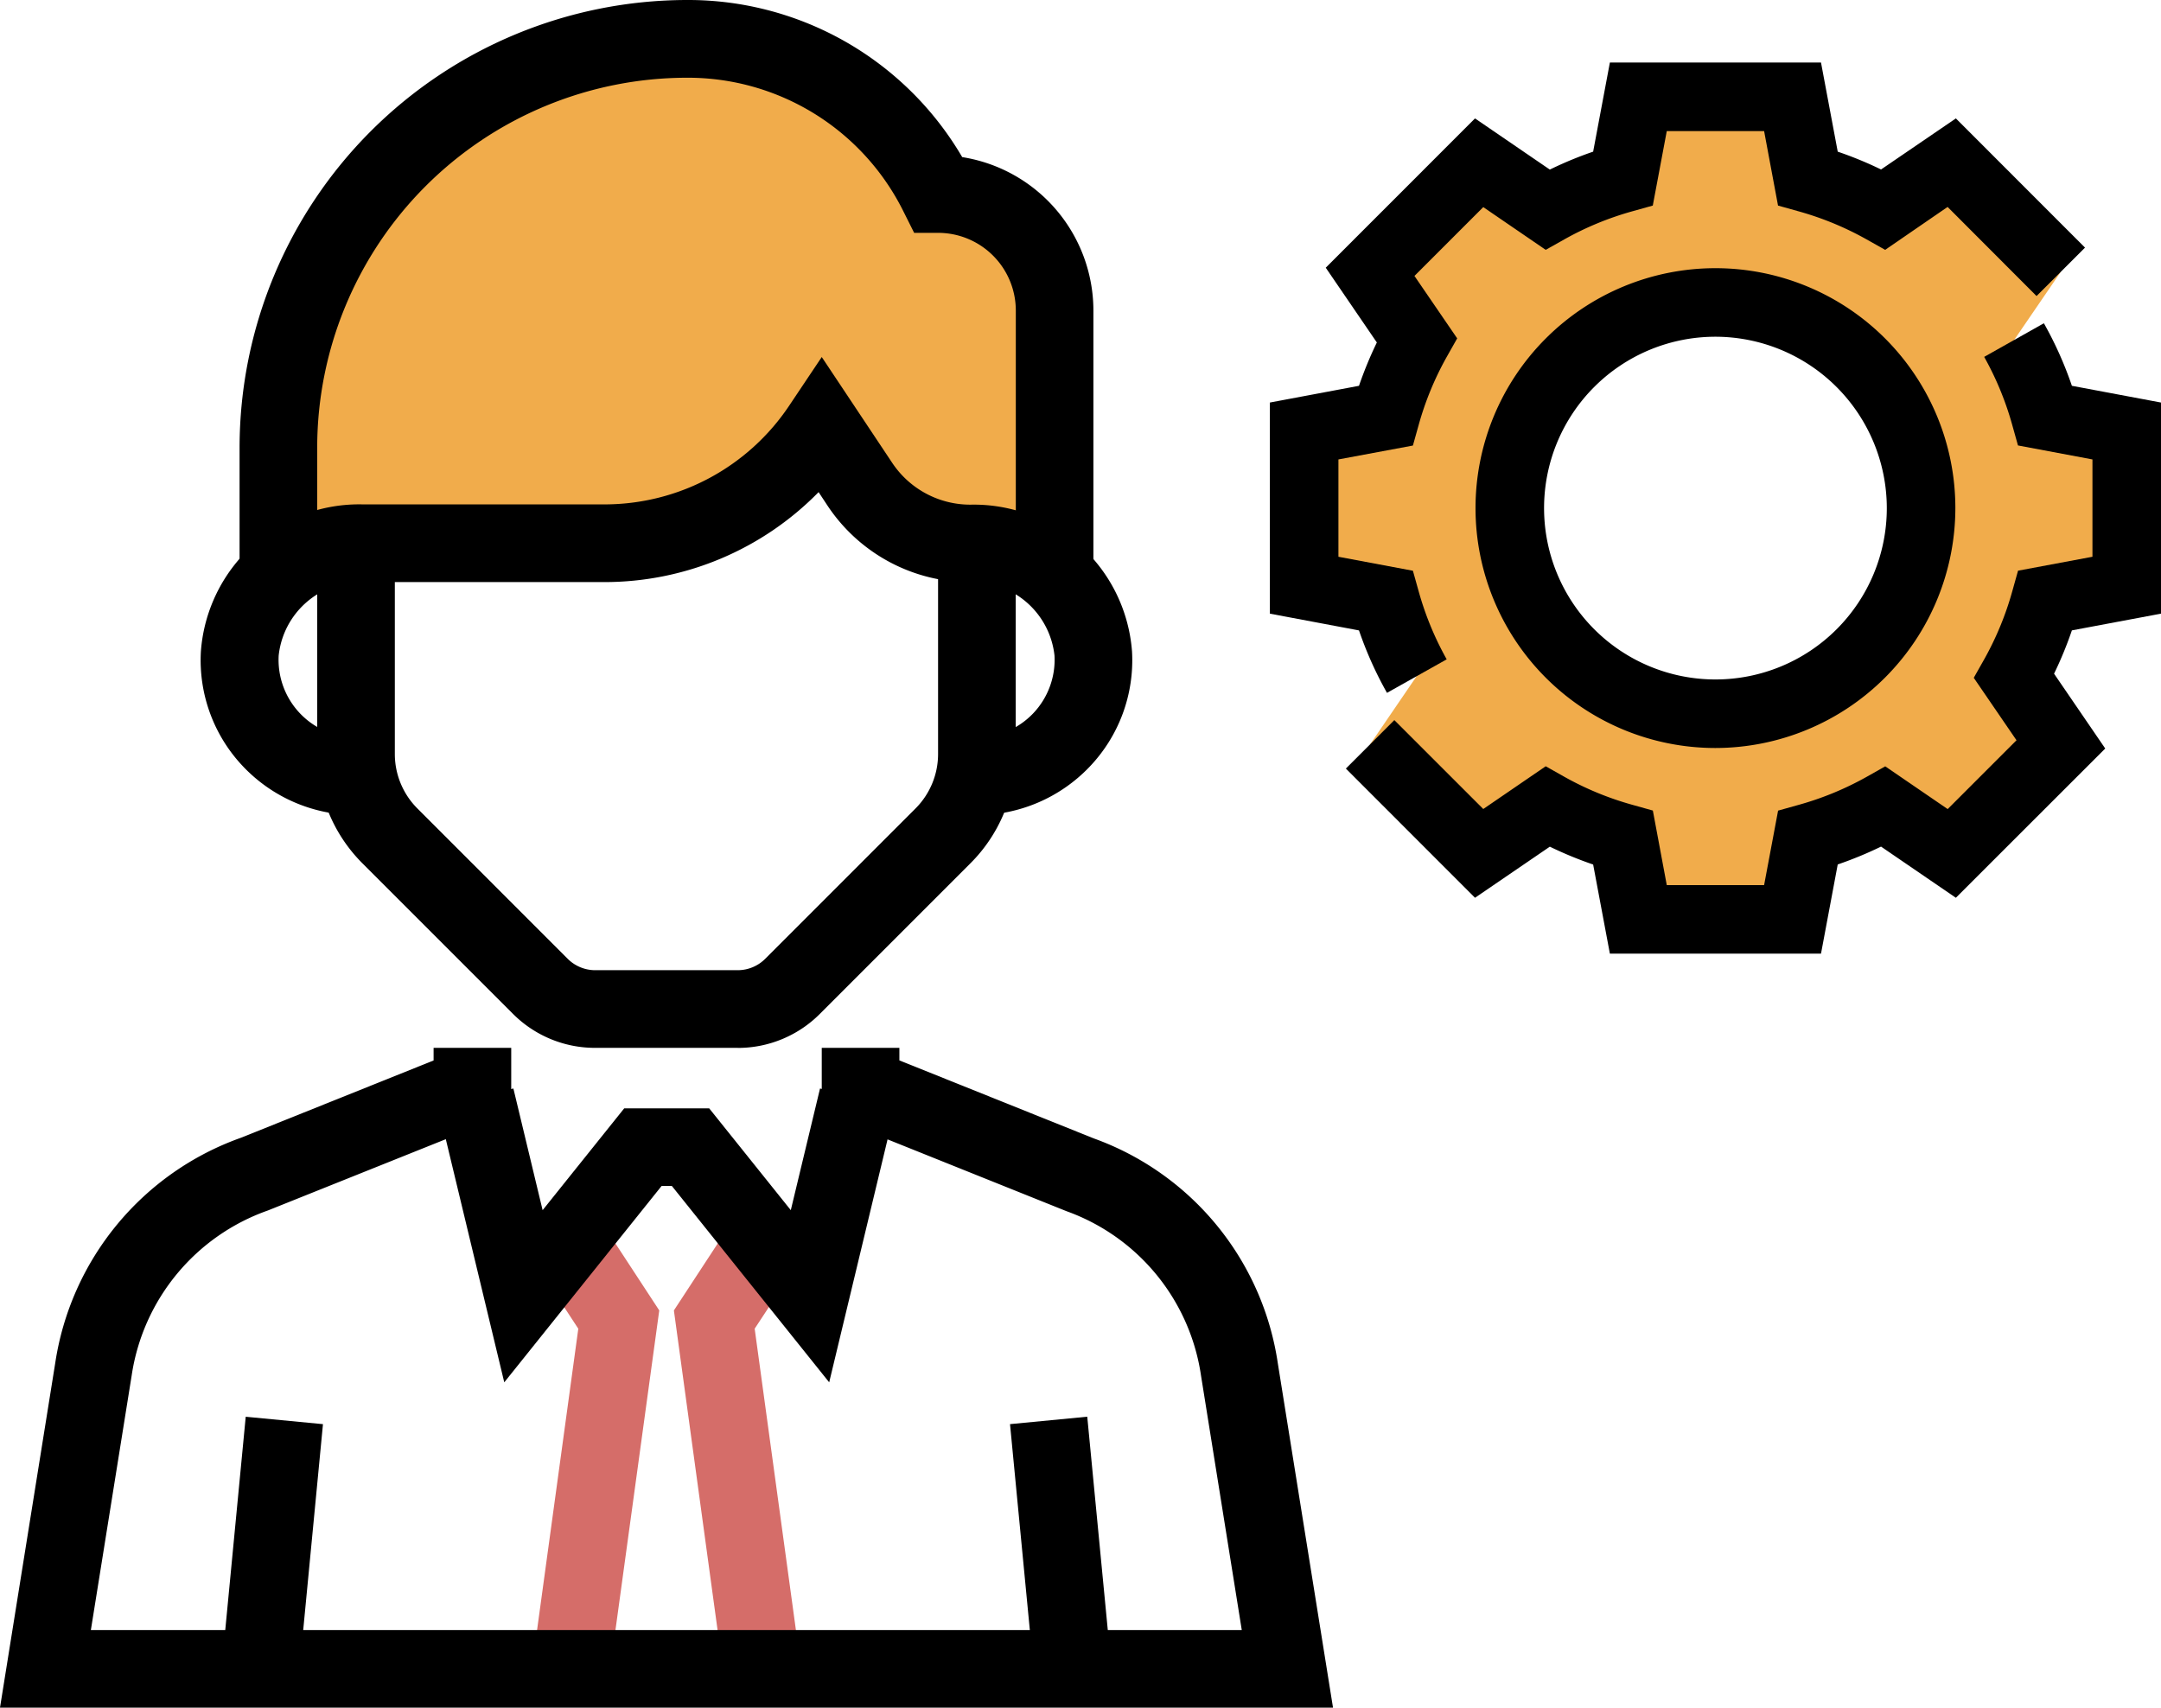 <?xml version="1.0" encoding="UTF-8"?>
<svg xmlns="http://www.w3.org/2000/svg" xmlns:xlink="http://www.w3.org/1999/xlink" width="63.051" height="49.825" viewBox="0 0 63.051 49.825">
  <defs>
    <clipPath id="clip-path">
      <rect id="長方形_254" data-name="長方形 254" width="26" height="26" fill="none"></rect>
    </clipPath>
  </defs>
  <g id="グループ_170" data-name="グループ 170" transform="translate(-815.449 -352.175)">
    <g id="イラスト" transform="translate(815.449 352.175)">
      <g id="グループ_160" data-name="グループ 160">
        <path id="パス_854" data-name="パス 854" d="M9.63,15.721h7.049a7.629,7.629,0,0,0,6.347-3.4L24.142,14a3.874,3.874,0,0,0,3.223,1.725,3.724,3.724,0,0,1,2.456.93V8.928a3.4,3.4,0,0,0-3.4-3.4A8.2,8.2,0,0,0,19.095,1,11.922,11.922,0,0,0,7.173,12.922v3.729a3.727,3.727,0,0,1,2.457-.93" transform="translate(0.95 0.132)" fill="#f1ac4b"></path>
        <path id="パス_855" data-name="パス 855" d="M15.965,44.666,13.72,44.36l1.337-9.771-1.163-1.776,1.9-1.24,1.625,2.482Z" transform="translate(1.816 4.18)" fill="#d56d69"></path>
        <path id="パス_856" data-name="パス 856" d="M18.813,44.666,17.363,34.055l1.625-2.482,1.9,1.24L19.72,34.588l1.337,9.771Z" transform="translate(2.299 4.18)" fill="#d56d69"></path>
        <path id="パス_857" data-name="パス 857" d="M20.446,28.721H16.283a3.38,3.38,0,0,1-2.4-.994L9.5,23.344a4.5,4.5,0,0,1-1.327-3.2V14h2.265v6.142a2.249,2.249,0,0,0,.664,1.6l4.38,4.381a1.136,1.136,0,0,0,.8.332h4.163a1.135,1.135,0,0,0,.8-.333l4.379-4.38a2.249,2.249,0,0,0,.664-1.6V14h2.265v6.142a4.5,4.5,0,0,1-1.327,3.2l-4.38,4.381a3.381,3.381,0,0,1-2.4,1" transform="translate(1.082 1.853)"></path>
        <path id="パス_858" data-name="パス 858" d="M27.821,22.563V20.3a2.266,2.266,0,0,0,2.261-2.388,2.4,2.4,0,0,0-2.454-2.141,5,5,0,0,1-4.165-2.229l-.264-.4a8.745,8.745,0,0,1-6.255,2.625H9.9a2.4,2.4,0,0,0-2.454,2.142A2.265,2.265,0,0,0,9.7,20.3v2.265a4.549,4.549,0,0,1-3.285-1.411,4.5,4.5,0,0,1-1.239-3.36A4.631,4.631,0,0,1,9.9,13.5h7.049a6.482,6.482,0,0,0,5.4-2.893L23.291,9.2l2.056,3.088a2.738,2.738,0,0,0,2.281,1.22,4.631,4.631,0,0,1,4.716,4.287,4.5,4.5,0,0,1-1.239,3.361,4.549,4.549,0,0,1-3.285,1.411" transform="translate(0.685 1.217)"></path>
        <path id="パス_859" data-name="パス 859" d="M31.085,16.986H28.821V9.06a2.268,2.268,0,0,0-2.266-2.266h-.7l-.313-.626a7.021,7.021,0,0,0-6.315-3.9A10.8,10.8,0,0,0,8.438,13.054v3.932H6.173V13.054A13.07,13.07,0,0,1,19.227,0a9.264,9.264,0,0,1,8.03,4.584A4.538,4.538,0,0,1,31.085,9.06Z" transform="translate(0.817)"></path>
        <path id="パス_860" data-name="パス 860" d="M22.7,36.62l-4.59-5.729h-.3l-4.59,5.729-1.934-8.044,2.2-.529.853,3.55,2.38-2.97h2.481l2.38,2.97.853-3.55,2.2.529Z" transform="translate(1.493 3.713)"></path>
        <path id="パス_861" data-name="パス 861" d="M38.893,46.251H0L1.611,36.2a8.287,8.287,0,0,1,5.417-6.576l5.623-2.256V27h2.265v1.9l-7.1,2.845a6.047,6.047,0,0,0-3.974,4.813l-1.191,7.43h33.58l-1.19-7.43a6.024,6.024,0,0,0-3.923-4.792L23.976,28.9V27h2.265v.366l5.674,2.277A8.256,8.256,0,0,1,37.282,36.2Z" transform="translate(0 3.574)"></path>
        <rect id="長方形_223" data-name="長方形 223" width="2.264" height="7.281" transform="translate(29.469 41.553) rotate(-5.498)"></rect>
        <rect id="長方形_224" data-name="長方形 224" width="7.281" height="2.264" transform="translate(6.474 48.585) rotate(-84.518)"></rect>
      </g>
    </g>
    <g id="グループ_162" data-name="グループ 162" transform="translate(852.5 354)">
      <g id="グループ_161" data-name="グループ 161" clip-path="url(#clip-path)">
        <path id="パス_1022" data-name="パス 1022" d="M25,15.25v-4.5L22.622,10.3a9.953,9.953,0,0,0-.91-2.2l1.364-1.994L19.894,2.924,17.9,4.288a9.953,9.953,0,0,0-2.2-.91L15.25,1h-4.5L10.3,3.378a9.953,9.953,0,0,0-2.2.91L6.106,2.924,2.924,6.106,4.288,8.1a9.906,9.906,0,0,0-.91,2.2L1,10.75v4.5l2.378.446a9.906,9.906,0,0,0,.91,2.2L2.924,19.894l3.182,3.182L8.1,21.712a9.953,9.953,0,0,0,2.2.91L10.75,25h4.5l.446-2.378a9.953,9.953,0,0,0,2.2-.91l1.994,1.364,3.182-3.182L21.712,17.9a9.953,9.953,0,0,0,.91-2.2ZM13,19a6,6,0,1,1,6-6,6,6,0,0,1-6,6" fill="#f1ac4b"></path>
        <path id="パス_1023" data-name="パス 1023" d="M16.08,26H9.92l-.488-2.6a11.218,11.218,0,0,1-1.264-.521L5.985,24.37,2.217,20.6l1.414-1.414,2.595,2.594,1.822-1.247.542.306a8.957,8.957,0,0,0,1.984.818l.6.168L11.58,24h2.84l.408-2.173.6-.168a8.957,8.957,0,0,0,1.984-.818l.542-.306,1.822,1.247,2.008-2.008-1.247-1.822.306-.542a9,9,0,0,0,.818-1.984l.168-.6L24,14.42V11.58l-2.173-.408-.168-.6a9.005,9.005,0,0,0-.818-1.984l1.742-.981A10.818,10.818,0,0,1,23.4,9.432L26,9.92v6.16l-2.6.488a11.029,11.029,0,0,1-.52,1.264l1.493,2.183L20.015,24.37l-2.183-1.493a11.218,11.218,0,0,1-1.264.521Z"></path>
        <path id="パス_1024" data-name="パス 1024" d="M3.417,18.391A10.856,10.856,0,0,1,2.6,16.569L0,16.08V9.92l2.6-.488a11.3,11.3,0,0,1,.521-1.264L1.63,5.986,5.985,1.63,8.168,3.123A11.029,11.029,0,0,1,9.432,2.6L9.92,0h6.16l.488,2.6a11.029,11.029,0,0,1,1.264.52L20.015,1.63,23.783,5.4,22.369,6.813l-2.595-2.6L17.952,5.465,17.41,5.16a8.96,8.96,0,0,0-1.984-.819l-.6-.168L14.42,2H11.58l-.408,2.173-.6.168A8.96,8.96,0,0,0,8.59,5.16l-.542.305L6.226,4.218,4.218,6.226,5.465,8.048l-.306.542a8.965,8.965,0,0,0-.818,1.985l-.168.6L2,11.58v2.84l2.173.408.168.6a8.985,8.985,0,0,0,.818,1.985Z"></path>
        <path id="パス_1025" data-name="パス 1025" d="M13,20a7,7,0,1,1,7-7,7.009,7.009,0,0,1-7,7M13,8a5,5,0,1,0,5,5,5.006,5.006,0,0,0-5-5"></path>
      </g>
    </g>
  </g>
</svg>
